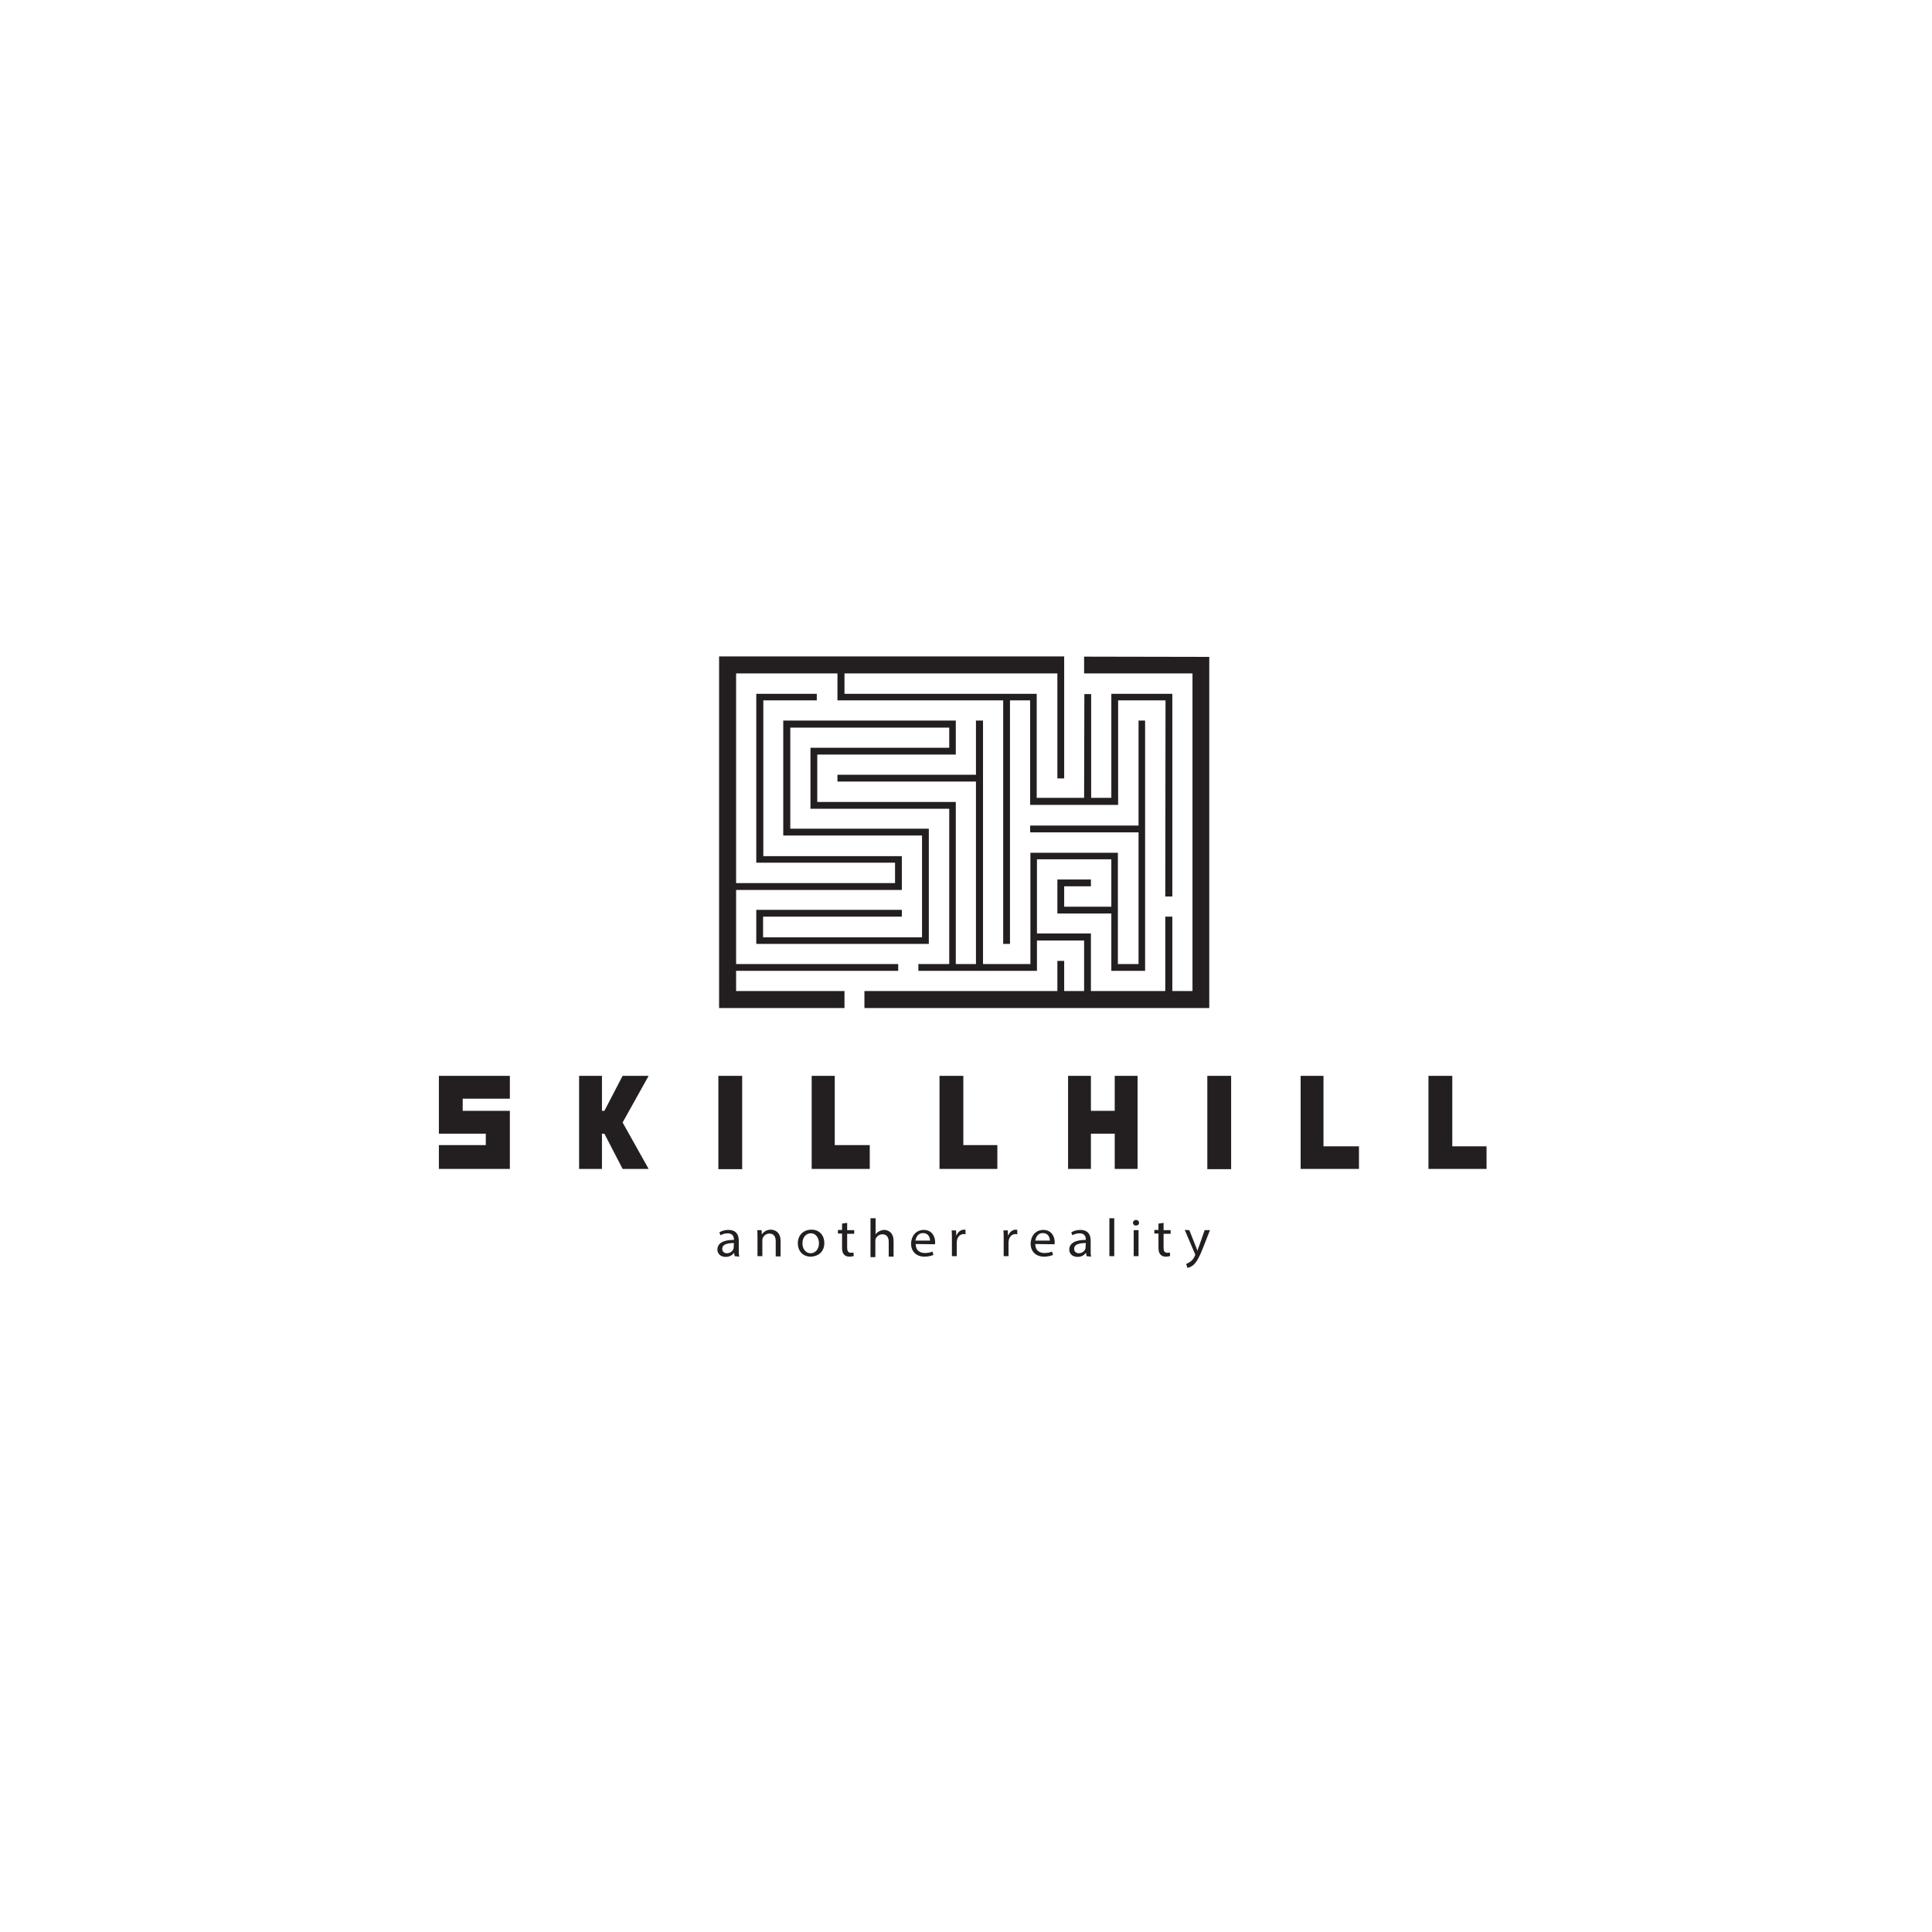 <?xml version="1.0" encoding="utf-8"?>
<!-- Generator: Adobe Illustrator 25.2.3, SVG Export Plug-In . SVG Version: 6.00 Build 0)  -->
<svg version="1.1" id="Layer_1" xmlns="http://www.w3.org/2000/svg" xmlns:xlink="http://www.w3.org/1999/xlink" x="0px" y="0px"
	 viewBox="0 0 795 795" style="enable-background:new 0 0 795 795;" xml:space="preserve">
<style type="text/css">
	.st0{fill:#FFFFFF;}
	.st1{fill:#231F20;}
</style>
<g>
	<rect class="st0" width="795" height="795"/>
</g>
<g>
	<g>
		<polygon class="st1" points="302.9,399.5 336.3,399.5 339.1,399.5 369.6,399.5 369.6,396.7 336.2,396.7 336.2,396.7 302.9,396.7 
			302.9,366.2 371.1,366.2 371.1,352.3 314.1,352.3 314.1,288.2 336.1,288.2 336.1,285.5 311.2,285.5 311.2,355 368.3,355 
			368.3,363.4 302.9,363.4 302.9,277.1 344.6,277.1 344.6,288.2 412.8,288.2 412.8,388.4 415.6,388.4 415.6,288.2 423.9,288.2 
			423.9,331.2 460.1,331.2 460.1,288.2 479.6,288.2 479.5,368.9 482.4,368.9 482.4,285.5 457.3,285.5 457.3,328.3 449,328.3 
			449,285.6 446.2,285.6 446.1,328.3 426.6,328.3 426.6,285.5 347.5,285.5 347.5,277.1 435.1,277.1 435.1,320.3 437.9,320.3 
			437.9,270.1 295.9,270.1 295.9,414.8 347.5,414.8 347.5,407.8 302.9,407.8 		"/>
		<polygon class="st1" points="446.1,270.2 446.1,277.1 490.7,277.1 490.7,407.8 482.4,407.8 482.4,377.2 479.5,377.2 479.5,407.8 
			448.9,407.8 448.9,384.1 426.7,384.1 426.7,353.6 457.3,353.6 457.3,373.1 437.9,373.1 437.9,364.7 448.9,364.7 448.9,361.9 
			435.1,361.9 435.1,375.9 457.3,375.9 457.3,399.5 471.2,399.5 471.2,296.5 468.5,296.5 468.5,339.7 423.9,339.7 423.9,342.5 
			468.5,342.5 468.5,396.7 460,396.7 460,350.9 424,350.9 424,396.7 404.5,396.7 404.5,296.5 401.6,296.5 401.6,318.8 344.6,318.8 
			344.6,321.6 401.6,321.6 401.6,396.7 393.3,396.7 393.3,330 336.3,330 336.3,310.5 393.3,310.5 393.3,296.5 322.3,296.5 
			322.3,343.8 379.4,343.8 379.4,385.7 314,385.7 314,377.2 371.1,377.2 371.1,374.4 311.2,374.4 311.2,388.4 382.2,388.4 
			382.2,341 325.2,341 325.2,299.4 390.6,299.4 390.6,307.7 333.5,307.7 333.5,332.8 390.6,332.8 390.6,396.7 377.9,396.7 
			377.9,399.5 426.7,399.5 426.7,387 446.1,387 446.1,407.8 437.9,407.8 437.9,395.4 435.1,395.4 435.1,407.8 355.7,407.8 
			355.7,414.8 497.6,414.8 497.6,270.3 		"/>
	</g>
	<g>
		<rect x="295.6" y="442.7" class="st1" width="9.8" height="38.4"/>
		<polygon class="st1" points="458.7,457.1 448.9,457.1 448.9,442.7 439.5,442.7 439.5,481 448.9,481 448.9,466.5 458.7,466.5 
			458.7,481 468.1,481 468.1,442.7 458.7,442.7 		"/>
		<polygon class="st1" points="256.2,442.7 248.7,457.1 247.7,457.1 247.7,442.7 238.3,442.7 238.3,456.9 238.3,461.1 238.3,461.8 
			238.3,466.5 238.3,481 247.7,481 247.7,466.5 248.7,466.5 256.2,481 266.9,481 256.2,461.9 266.9,442.7 		"/>
		<polygon class="st1" points="180.6,447.3 180.6,452.2 180.6,456.9 180.6,461.8 180.6,466.5 199.9,466.5 199.9,471.2 180.6,471.2 
			180.6,481 209.8,481 209.8,471.3 209.8,466.5 209.8,457.1 190.4,457.1 190.4,452.1 209.8,452.1 209.8,442.7 180.6,442.7 		"/>
		<polygon class="st1" points="396.4,442.7 386.6,442.7 386.6,481 410.4,481 410.4,471.2 396.4,471.2 		"/>
		<rect x="496.8" y="442.7" class="st1" width="9.8" height="38.4"/>
		<polygon class="st1" points="544.6,442.7 535.2,442.7 535.2,481 535.3,481 559.2,481 559.2,471.7 544.6,471.7 		"/>
		<polygon class="st1" points="597.6,471.7 597.6,442.7 587.8,442.7 587.8,481 588,481 611.7,481 611.7,471.7 		"/>
		<polygon class="st1" points="343.5,442.7 334,442.7 334,481 357.9,481 357.9,471.2 343.5,471.2 		"/>
	</g>
	<g>
		<path class="st1" d="M302.3,516.9l-0.2-1.3H302c-0.7,0.9-1.8,1.6-3.4,1.6c-2.3,0-3.4-1.5-3.4-3c0-2.6,2.4-4,6.8-4V510
			c0-0.9-0.3-2.5-2.6-2.5c-1,0-2.1,0.3-2.9,0.8l-0.5-1.2c1-0.6,2.3-1,3.7-1c3.4,0,4.3,2.2,4.3,4.4v4c0,1,0,1.8,0.2,2.6L302.3,516.9
			L302.3,516.9z M302,511.5c-2.2,0-4.8,0.3-4.8,2.4c0,1.2,0.9,1.8,1.9,1.8c1.4,0,2.4-0.9,2.7-1.8c0.1-0.2,0.1-0.4,0.1-0.6L302,511.5
			L302,511.5z"/>
		<path class="st1" d="M311.7,509.1c0-1.1,0-2-0.1-2.9h1.8l0.1,1.8l0,0c0.6-1,1.8-2,3.7-2c1.5,0,4,0.9,4,4.6v6.4h-2v-6.3
			c0-1.7-0.7-3.1-2.6-3.1c-1.3,0-2.4,0.9-2.8,2c-0.1,0.3-0.1,0.6-0.1,0.9v6.4h-2V509.1L311.7,509.1z"/>
		<path class="st1" d="M339.2,511.5c0,3.9-2.9,5.6-5.6,5.6c-3,0-5.3-2.1-5.3-5.5c0-3.5,2.5-5.6,5.5-5.6
			C337,505.9,339.2,508.2,339.2,511.5z M330.2,511.6c0,2.4,1.4,4.1,3.4,4.1c1.9,0,3.4-1.7,3.4-4.1c0-1.8-1-4.1-3.3-4.1
			C331.3,507.5,330.2,509.6,330.2,511.6z"/>
		<path class="st1" d="M348.6,503.2v3h2.9v1.5h-2.9v5.7c0,1.3,0.4,2.1,1.5,2.1c0.6,0,1-0.1,1.1-0.1l0.1,1.4c-0.4,0.2-1,0.3-1.8,0.3
			c-1,0-1.7-0.3-2.2-0.9c-0.6-0.6-0.8-1.5-0.8-2.8v-5.8h-1.7v-1.5h1.7v-2.6L348.6,503.2z"/>
		<path class="st1" d="M358.3,501.3h2v6.7l0,0c0.3-0.6,0.9-1,1.4-1.3c0.6-0.3,1.3-0.6,2.1-0.6c1.5,0,3.9,0.9,3.9,4.6v6.4h-2V511
			c0-1.7-0.7-3.1-2.6-3.1c-1.3,0-2.4,0.9-2.8,1.9c-0.1,0.3-0.1,0.6-0.1,1v6.5h-2v-16H358.3z"/>
		<path class="st1" d="M376.8,511.9c0,2.7,1.8,3.7,3.8,3.7c1.4,0,2.4-0.3,3.1-0.6l0.4,1.4c-0.8,0.3-1.9,0.7-3.7,0.7
			c-3.4,0-5.5-2.2-5.5-5.3c0-3.1,2-5.7,5.2-5.7c3.6,0,4.7,3,4.7,5c0,0.4,0,0.7-0.1,0.9L376.8,511.9L376.8,511.9z M382.7,510.5
			c0-1.2-0.6-3.1-2.9-3.1c-2.1,0-2.9,1.8-3.1,3.1H382.7z"/>
		<path class="st1" d="M391.7,509.6c0-1.2,0-2.4-0.1-3.3h1.8l0.1,2.1h0.1c0.5-1.4,1.7-2.4,3.1-2.4c0.2,0,0.4,0,0.6,0.1v1.8
			c-0.2,0-0.4-0.1-0.7-0.1c-1.4,0-2.5,1-2.8,2.5c0,0.3-0.1,0.6-0.1,0.9v5.7h-2V509.6L391.7,509.6z"/>
		<path class="st1" d="M413,509.6c0-1.2,0-2.4-0.1-3.3h1.8l0.1,2.1h0.1c0.5-1.4,1.7-2.4,3.1-2.4c0.2,0,0.4,0,0.6,0.1v1.8
			c-0.2,0-0.4-0.1-0.7-0.1c-1.4,0-2.5,1-2.8,2.5c0,0.3-0.1,0.6-0.1,0.9v5.7h-2V509.6L413,509.6z"/>
		<path class="st1" d="M426,511.9c0,2.7,1.8,3.7,3.8,3.7c1.4,0,2.4-0.3,3.1-0.6l0.4,1.4c-0.8,0.3-1.9,0.7-3.7,0.7
			c-3.4,0-5.5-2.2-5.5-5.3c0-3.1,2-5.7,5.2-5.7c3.6,0,4.7,3,4.7,5c0,0.4,0,0.7-0.1,0.9L426,511.9L426,511.9z M432,510.5
			c0-1.2-0.6-3.1-2.9-3.1c-2.1,0-2.9,1.8-3.1,3.1H432z"/>
		<path class="st1" d="M447.1,516.9l-0.2-1.3h-0.1c-0.7,0.9-1.8,1.6-3.4,1.6c-2.3,0-3.4-1.5-3.4-3c0-2.6,2.4-4,6.8-4V510
			c0-0.9-0.3-2.5-2.6-2.5c-1,0-2.1,0.3-2.9,0.8l-0.5-1.2c1-0.6,2.3-1,3.7-1c3.4,0,4.3,2.2,4.3,4.4v4c0,1,0,1.8,0.2,2.6L447.1,516.9
			L447.1,516.9z M446.8,511.5c-2.2,0-4.8,0.3-4.8,2.4c0,1.2,0.9,1.8,1.9,1.8c1.4,0,2.4-0.9,2.7-1.8c0.1-0.2,0.1-0.4,0.1-0.6
			L446.8,511.5L446.8,511.5z"/>
		<path class="st1" d="M456.5,501.3h2v15.6h-2V501.3z"/>
		<path class="st1" d="M468.7,503.2c0,0.7-0.5,1.1-1.3,1.1s-1.2-0.6-1.2-1.1c0-0.7,0.6-1.2,1.2-1.2
			C468.2,502,468.7,502.5,468.7,503.2z M466.5,516.9v-10.7h2v10.7H466.5z"/>
		<path class="st1" d="M478.8,503.2v3h2.9v1.5h-2.9v5.7c0,1.3,0.4,2.1,1.5,2.1c0.6,0,1-0.1,1.1-0.1l0.1,1.4c-0.4,0.2-1,0.3-1.8,0.3
			c-1,0-1.7-0.3-2.2-0.9c-0.6-0.6-0.8-1.5-0.8-2.8v-5.8H475v-1.5h1.7v-2.6L478.8,503.2z"/>
		<path class="st1" d="M489.4,506.2l2.5,6.3c0.3,0.7,0.6,1.5,0.8,2.2l0,0c0.2-0.7,0.5-1.4,0.8-2.2l2.2-6.3h2.2l-3,7.6
			c-1.4,3.6-2.5,5.5-3.8,6.7c-1,0.9-2,1.1-2.5,1.2l-0.5-1.6c0.5-0.2,1.1-0.5,1.8-1c0.6-0.4,1.2-1.1,1.7-2.2c0.1-0.2,0.2-0.4,0.2-0.5
			s0-0.3-0.1-0.5l-4.2-9.8L489.4,506.2L489.4,506.2z"/>
	</g>
</g>
</svg>
